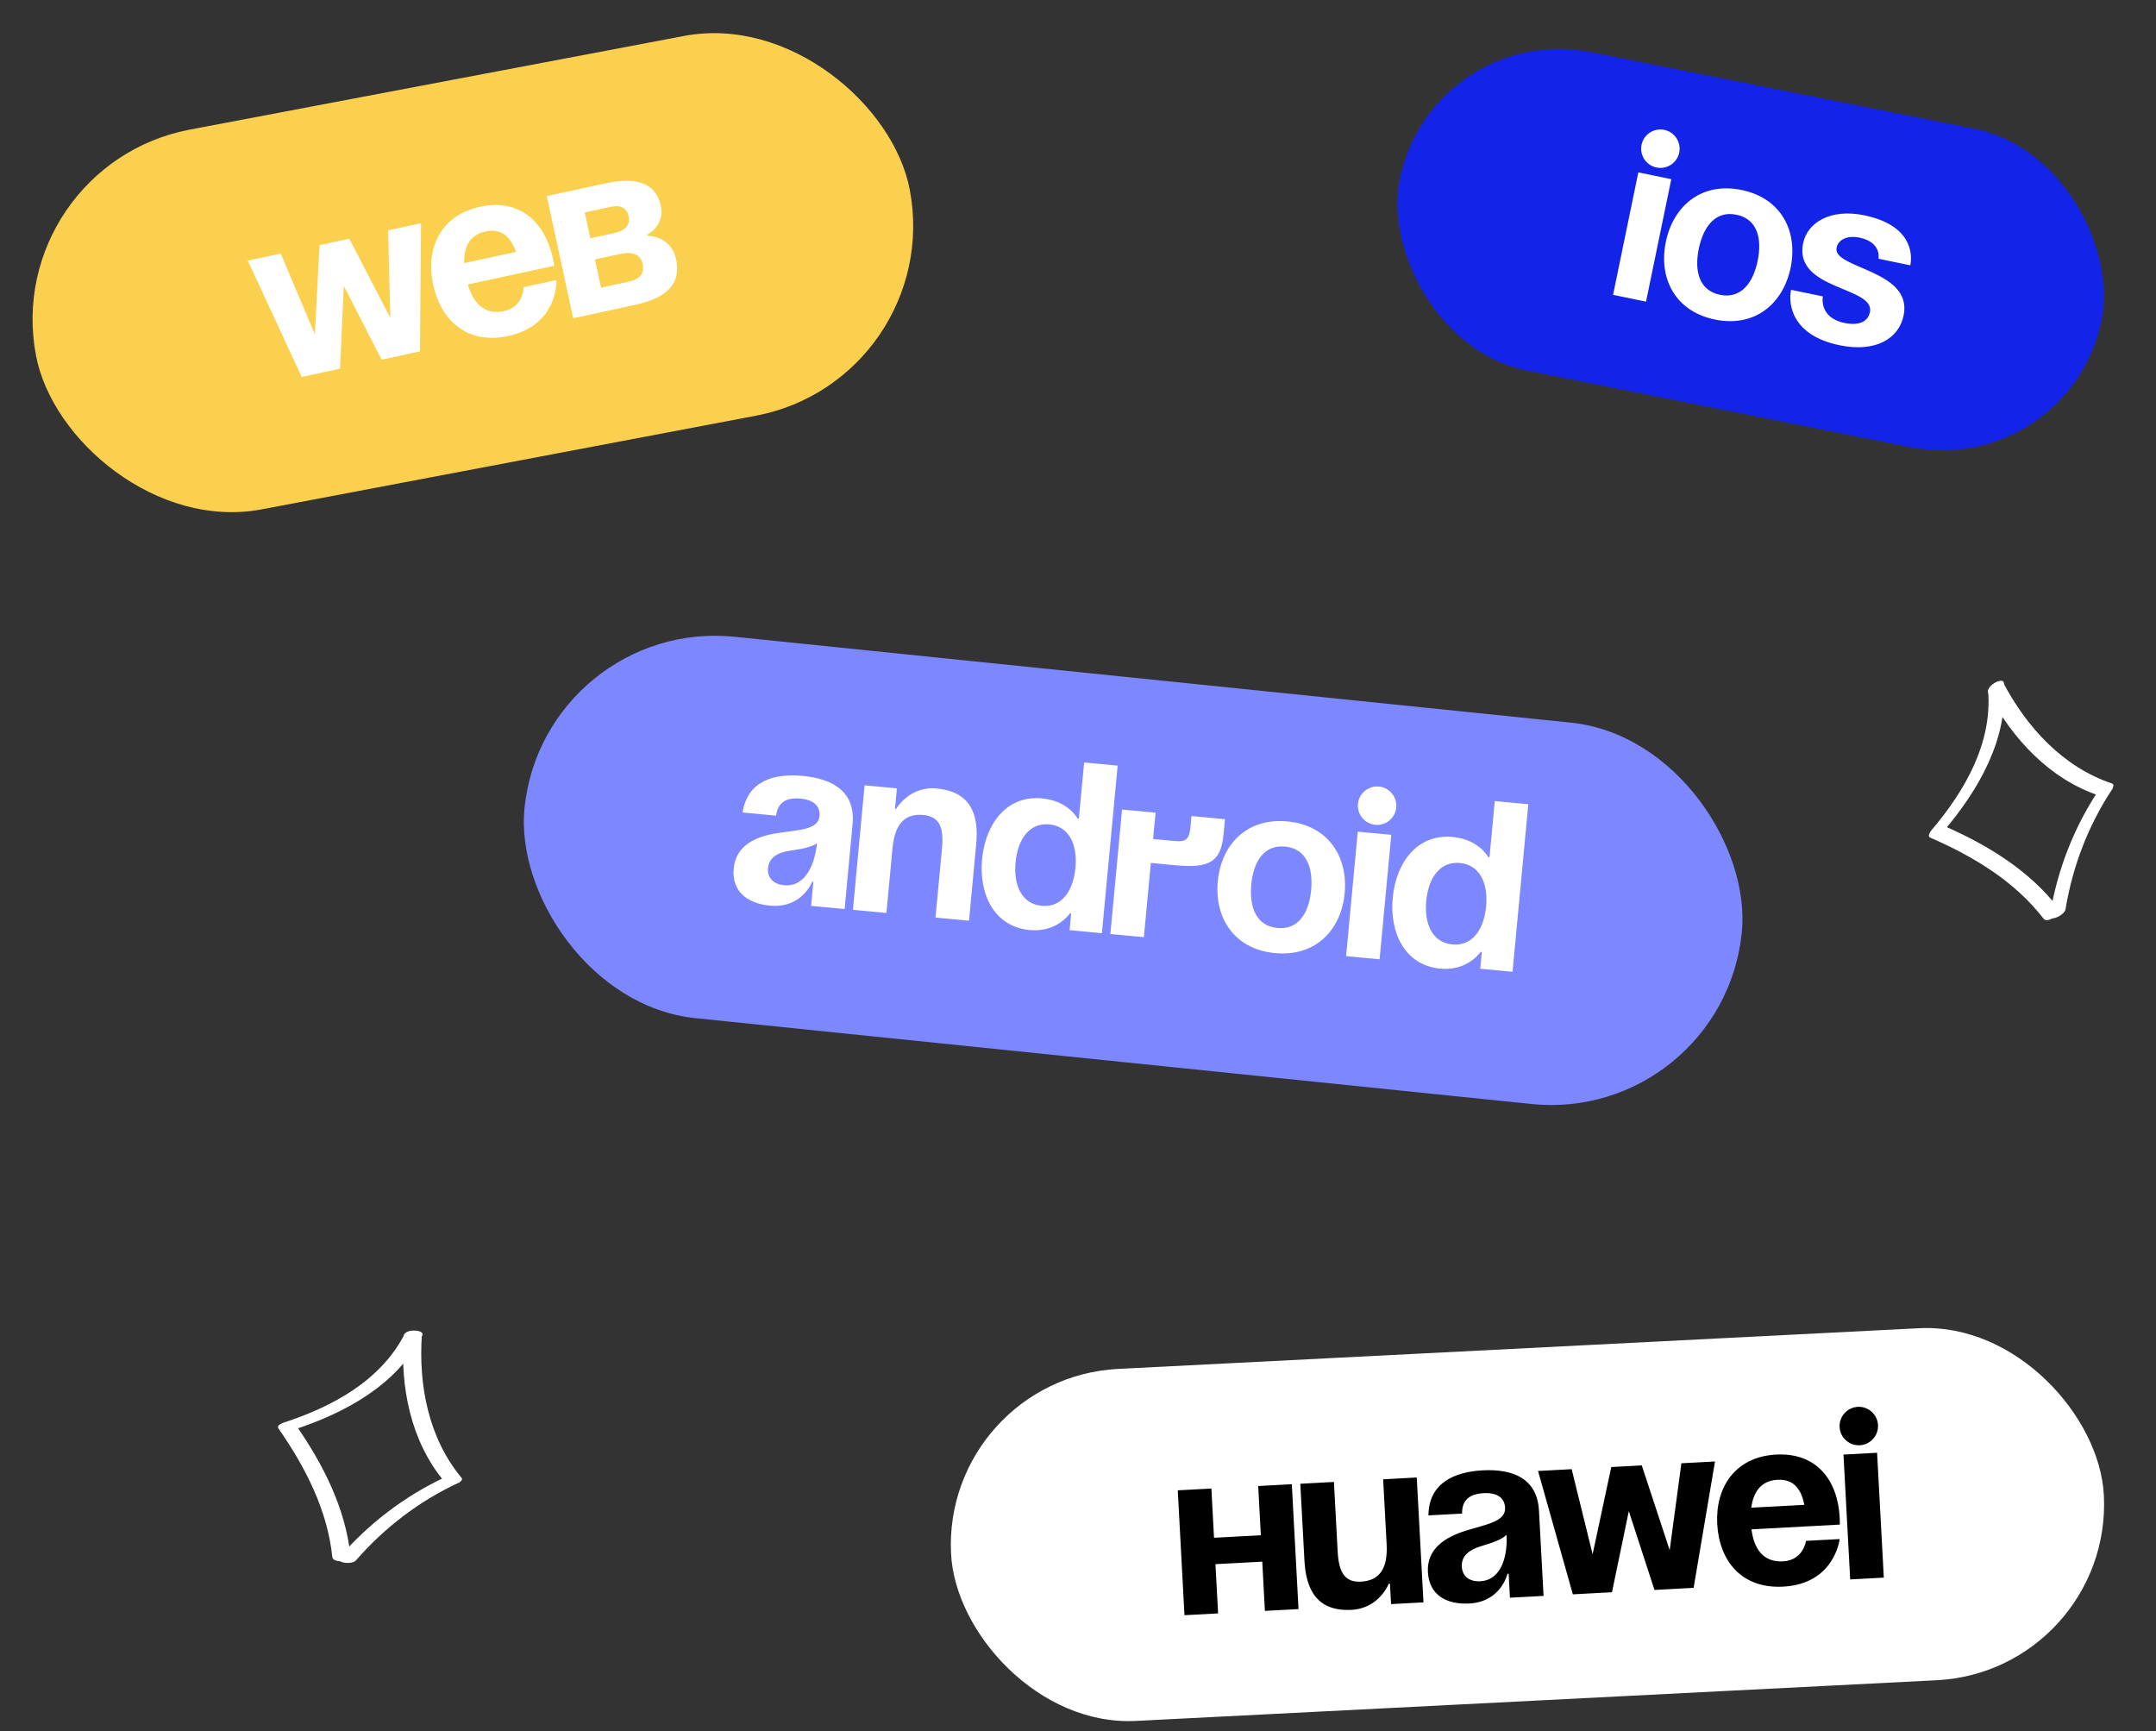 <?xml version="1.0" encoding="UTF-8"?> <svg xmlns="http://www.w3.org/2000/svg" width="269" height="216" viewBox="0 0 269 216" fill="none"><rect x="0" y="0" width="269" height="216" fill="#333333" stroke="none"/> <g clip-path="url(#clip0_106_4913)"> <path d="M242.515 103.676C246.874 98.538 250.563 92.188 250.023 85.22C249.963 84.412 247.999 85.461 248.059 86.232C248.562 92.79 245.112 98.702 241.017 103.536C240.763 103.835 240.654 104.311 241.131 104.408C241.609 104.505 242.23 104.022 242.522 103.679L242.515 103.676Z" fill="white"></path> <path d="M248.088 86.499C251.07 92.141 255.706 97.18 261.879 99.251C262.357 99.414 262.912 99.096 263.253 98.771C263.418 98.613 263.981 97.903 263.498 97.742C257.399 95.692 252.892 90.757 249.948 85.186C249.605 84.531 247.703 85.763 248.094 86.497L248.088 86.499Z" fill="white"></path> <path d="M240.853 104.51C246.215 106.843 251.369 109.931 254.983 114.625C255.472 115.263 257.318 113.93 256.838 113.314C253.162 108.551 247.913 105.371 242.465 102.998C241.76 102.694 240.103 104.18 240.846 104.507L240.851 104.505L240.853 104.51Z" fill="white"></path> <path d="M257.709 113.46C258.586 108.107 260.539 102.995 263.528 98.464C263.793 98.064 263.477 97.763 263.063 97.806C262.516 97.867 262.037 98.292 261.75 98.73C258.695 103.364 256.67 108.642 255.771 114.118C255.606 115.135 257.588 114.17 257.707 113.455L257.709 113.46Z" fill="white"></path> </g> <g clip-path="url(#clip1_106_4913)"> <path d="M36.6 178.383C43.007 176.299 49.48 172.832 52.68 166.618C53.053 165.899 50.831 165.761 50.477 166.448C47.462 172.294 41.421 175.513 35.398 177.477C35.025 177.599 34.682 177.946 35.038 178.279C35.393 178.613 36.176 178.528 36.604 178.389L36.6 178.383Z" fill="white"></path> <path d="M50.362 166.692C49.938 173.059 51.238 179.782 55.404 184.786C55.724 185.176 56.364 185.196 56.824 185.098C57.049 185.051 57.9 184.743 57.573 184.352C53.46 179.404 52.215 172.837 52.635 166.551C52.686 165.813 50.42 165.863 50.368 166.693L50.362 166.692Z" fill="white"></path> <path d="M34.749 178.221C38.086 183.022 40.852 188.355 41.462 194.249C41.543 195.048 43.815 194.883 43.729 194.107C43.102 188.123 40.305 182.661 36.914 177.78C36.474 177.151 34.283 177.546 34.744 178.214L34.75 178.215L34.749 178.221Z" fill="white"></path> <path d="M44.394 194.688C47.952 190.593 52.298 187.268 57.221 184.981C57.657 184.78 57.545 184.357 57.17 184.176C56.673 183.942 56.042 184.051 55.568 184.274C50.535 186.613 46.04 190.042 42.4 194.23C41.726 195.009 43.919 195.229 44.395 194.682L44.394 194.688Z" fill="white"></path> </g> <rect y="20.657" width="110.964" height="48.217" rx="24.109" transform="rotate(-10.729 0 20.657)" fill="#FCD04F"></rect> <path d="M47.617 44.872L52.397 43.839L52.531 27.849L48.426 28.737L48.702 39.666L43.587 29.783L39.864 30.588L39.289 41.701L35.025 31.635L30.92 32.522L37.648 47.028L42.427 45.995L42.896 35.672L47.617 44.872ZM54.041 35.503C55.005 39.96 58.278 43.028 63.409 41.918C69.713 40.555 69.42 34.94 69.42 34.94L65.315 35.828C65.315 35.828 65.382 38.269 62.89 38.807C60.427 39.34 59.049 37.796 58.366 35.489L69.157 33.155C69.157 33.155 69.072 32.621 68.996 32.269C68.032 27.812 64.936 24.707 59.922 25.791C54.908 26.875 53.078 31.046 54.041 35.503ZM60.587 28.87C62.611 28.432 63.723 29.604 64.393 31.423L57.913 32.824C57.859 30.872 58.564 29.307 60.587 28.87ZM71.518 39.704L79.289 38.024C83.394 37.136 84.983 35.258 84.349 32.326C83.715 29.394 80.802 29.41 80.802 29.41L80.771 29.263C80.771 29.263 82.99 28.169 82.451 25.677C81.848 22.891 79.51 22.015 75.552 22.872L68.221 24.457L71.518 39.704ZM77.454 31.668C78.92 31.351 79.927 31.747 80.18 32.92C80.434 34.093 79.828 34.838 78.508 35.123L74.989 35.884L74.229 32.366L77.454 31.668ZM73.658 29.727L72.96 26.501L76.186 25.804C77.505 25.518 78.219 25.978 78.441 27.004C78.663 28.031 78.056 28.776 76.59 29.093L73.658 29.727Z" fill="white"></path> <rect x="178.617" y="2.534" width="89.299" height="40.525" rx="20.262" transform="rotate(11.296 178.617 2.534)" fill="#1323E7"></rect> <rect x="67.887" y="77" width="152.672" height="47.833" rx="23.916" transform="rotate(5.862 67.887 77)" fill="#7D87FF"></rect> <path d="M96.832 101.757C97.049 100.09 98.102 99.466 99.894 99.634C101.537 99.789 102.365 100.59 102.25 101.814C102.088 103.547 99.619 103.526 96.959 103.938C94.328 104.354 91.815 105.444 91.543 108.341C91.273 111.209 93.241 112.719 96.078 112.986C100.051 113.359 101.329 110.014 101.329 110.014L101.479 110.028L101.198 113.015L105.38 113.408L106.376 102.804C106.755 98.772 103.894 97.147 100.161 96.797C96.576 96.46 93.263 97.414 92.65 101.364L96.832 101.757ZM101.933 105.189C101.717 107.489 100.662 110.705 97.824 110.438C96.48 110.312 95.714 109.486 95.826 108.292C95.955 106.918 97.155 106.337 98.53 106.135C99.753 105.949 101.187 105.752 101.933 105.189ZM106.415 113.505L110.596 113.898L111.354 105.833C111.648 102.697 112.969 101.465 115.21 101.676C117.151 101.858 117.786 103.123 117.533 105.811L116.719 114.473L120.901 114.866L121.799 105.308C122.136 101.724 121.207 98.774 116.876 98.367C113.442 98.045 111.817 100.905 111.817 100.905L111.668 100.891L111.906 98.352L107.874 97.973L106.415 113.505ZM139.447 95.516L135.265 95.123L134.606 102.142L134.456 102.128C134.456 102.128 133.309 99.911 130.023 99.603C125.543 99.182 122.938 102.854 122.531 107.185C122.124 111.516 123.999 115.609 128.48 116.03C131.915 116.353 133.497 113.94 133.497 113.94L133.647 113.954L133.45 116.045L137.482 116.424L139.447 95.516ZM134.18 108.279C133.916 111.087 132.508 113.245 129.969 113.006C127.43 112.768 126.449 110.385 126.713 107.578C126.976 104.77 128.384 102.612 130.923 102.851C133.462 103.09 134.444 105.472 134.18 108.279ZM138.537 116.523L142.719 116.916L143.589 107.657L146.725 107.952C151.056 108.358 152.349 107.425 152.671 103.99L152.84 102.198L148.658 101.805L148.532 103.149C148.35 105.091 147.752 105.035 145.96 104.866L143.869 104.67L144.178 101.384L139.996 100.992L138.537 116.523ZM156.123 110.341C156.386 107.533 157.675 105.364 160.333 105.614C162.992 105.864 163.853 108.235 163.59 111.043C163.326 113.85 162.037 116.019 159.379 115.77C156.721 115.52 155.859 113.149 156.123 110.341ZM151.941 109.948C151.514 114.488 153.977 118.426 159.084 118.906C164.192 119.386 167.345 115.976 167.771 111.436C168.198 106.896 165.735 102.958 160.628 102.478C155.52 101.998 152.368 105.408 151.941 109.948ZM173.588 104.148L169.406 103.755L167.947 119.286L172.129 119.679L173.588 104.148ZM169.43 100.292C169.307 101.606 170.281 102.782 171.595 102.906C172.91 103.029 174.086 102.055 174.209 100.741C174.333 99.427 173.359 98.25 172.044 98.127C170.73 98.004 169.554 98.978 169.43 100.292ZM190.683 100.33L186.501 99.937L185.842 106.956L185.692 106.942C185.692 106.942 184.545 104.725 181.259 104.417C176.779 103.996 174.174 107.668 173.767 111.999C173.36 116.33 175.236 120.423 179.716 120.844C183.151 121.167 184.733 118.754 184.733 118.754L184.883 118.768L184.686 120.859L188.718 121.238L190.683 100.33ZM185.416 113.093C185.152 115.901 183.744 118.059 181.205 117.82C178.666 117.582 177.685 115.199 177.949 112.392C178.213 109.584 179.621 107.426 182.159 107.665C184.698 107.904 185.68 110.286 185.416 113.093Z" fill="white"></path> <path d="M208.523 22.353L204.41 21.505L201.259 36.783L205.372 37.631L208.523 22.353ZM204.813 18.065C204.546 19.358 205.386 20.634 206.678 20.901C207.971 21.167 209.247 20.328 209.514 19.035C209.78 17.742 208.941 16.466 207.648 16.199C206.355 15.933 205.079 16.772 204.813 18.065ZM211.955 31.025C212.525 28.263 214.043 26.248 216.658 26.788C219.273 27.327 219.87 29.778 219.3 32.54C218.731 35.302 217.213 37.316 214.598 36.777C211.983 36.238 211.385 33.787 211.955 31.025ZM207.842 30.177C206.921 34.643 208.937 38.826 213.961 39.862C218.986 40.898 222.493 37.854 223.414 33.388C224.335 28.922 222.318 24.739 217.294 23.702C212.27 22.666 208.763 25.711 207.842 30.177ZM223.469 36.156C223.105 37.919 223.523 41.834 229.546 43.076C233.954 43.985 236.905 42.297 237.511 39.359C238.693 33.629 228.603 33.539 229.149 30.895C229.342 29.955 230.394 29.314 232.01 29.647C234.801 30.223 234.377 32.28 234.377 32.28L238.343 33.098C238.646 31.628 238.462 28.068 232.585 26.856C228.472 26.008 225.52 27.696 224.974 30.34C223.763 36.217 233.974 35.719 233.307 38.951C233.125 39.833 232.326 40.74 230.122 40.285C226.89 39.619 227.435 36.974 227.435 36.974L223.469 36.156Z" fill="white"></path> <rect x="117.547" y="171.897" width="144.019" height="43.971" rx="21.986" transform="rotate(-2.909 117.547 171.897)" fill="white"></rect> <path d="M157.82 200.967L162.014 200.742L161.177 185.165L156.983 185.39L157.313 191.531L151.472 191.845L151.142 185.704L146.948 185.929L147.785 201.507L151.979 201.281L151.649 195.14L157.49 194.826L157.82 200.967ZM176.766 184.327L172.573 184.552L173.007 192.641C173.176 195.786 172.05 197.199 169.804 197.319C167.856 197.424 167.043 196.266 166.898 193.57L166.431 184.882L162.237 185.108L162.753 194.694C162.946 198.289 164.297 201.07 168.641 200.837C172.086 200.652 173.273 197.583 173.273 197.583L173.423 197.575L173.559 200.122L177.603 199.904L176.766 184.327ZM182.421 188.83C182.391 187.149 183.341 186.377 185.138 186.281C186.786 186.192 187.723 186.863 187.789 188.091C187.882 189.828 185.437 190.17 182.866 190.969C180.325 191.767 178 193.214 178.156 196.119C178.31 198.995 180.478 200.201 183.324 200.048C187.308 199.834 188.082 196.337 188.082 196.337L188.232 196.329L188.393 199.325L192.587 199.099L192.015 188.465C191.798 184.421 188.73 183.233 184.985 183.435C181.39 183.628 178.253 185.058 178.227 189.055L182.421 188.83ZM187.971 191.476C188.095 193.783 187.523 197.118 184.677 197.271C183.329 197.344 182.45 196.64 182.386 195.441C182.312 194.063 183.413 193.313 184.743 192.911C185.925 192.547 187.316 192.142 187.971 191.476ZM206.427 198.356L211.31 198.093L213.977 182.327L209.784 182.553L208.323 193.387L204.841 182.818L201.036 183.023L198.707 193.904L196.093 183.288L191.899 183.514L196.241 198.903L201.124 198.641L203.224 188.523L206.427 198.356ZM214.255 190.124C214.5 194.677 217.244 198.225 222.487 197.943C228.927 197.597 229.528 192.007 229.528 192.007L225.334 192.232C225.334 192.232 225.014 194.653 222.468 194.79C219.951 194.925 218.836 193.182 218.528 190.796L229.552 190.203C229.552 190.203 229.553 189.662 229.533 189.303C229.289 184.749 226.724 181.192 221.601 181.467C216.479 181.742 214.011 185.57 214.255 190.124ZM221.77 184.613C223.837 184.502 224.75 185.835 225.123 187.737L218.502 188.093C218.759 186.156 219.703 184.724 221.77 184.613ZM234.202 181.241L230.008 181.466L230.845 197.044L235.039 196.818L234.202 181.241ZM229.523 178.037C229.594 179.355 230.73 180.376 232.048 180.305C233.366 180.234 234.387 179.098 234.316 177.78C234.245 176.462 233.109 175.441 231.791 175.512C230.473 175.583 229.452 176.719 229.523 178.037Z" fill="black"></path> <defs> <clipPath id="clip0_106_4913"> <rect width="23.806" height="30.164" fill="white" transform="translate(235.445 90.093) rotate(-20.181)"></rect> </clipPath> <clipPath id="clip1_106_4913"> <rect width="23.806" height="30.164" fill="white" transform="translate(37.715 163.112) rotate(11.492)"></rect> </clipPath> </defs> </svg> 